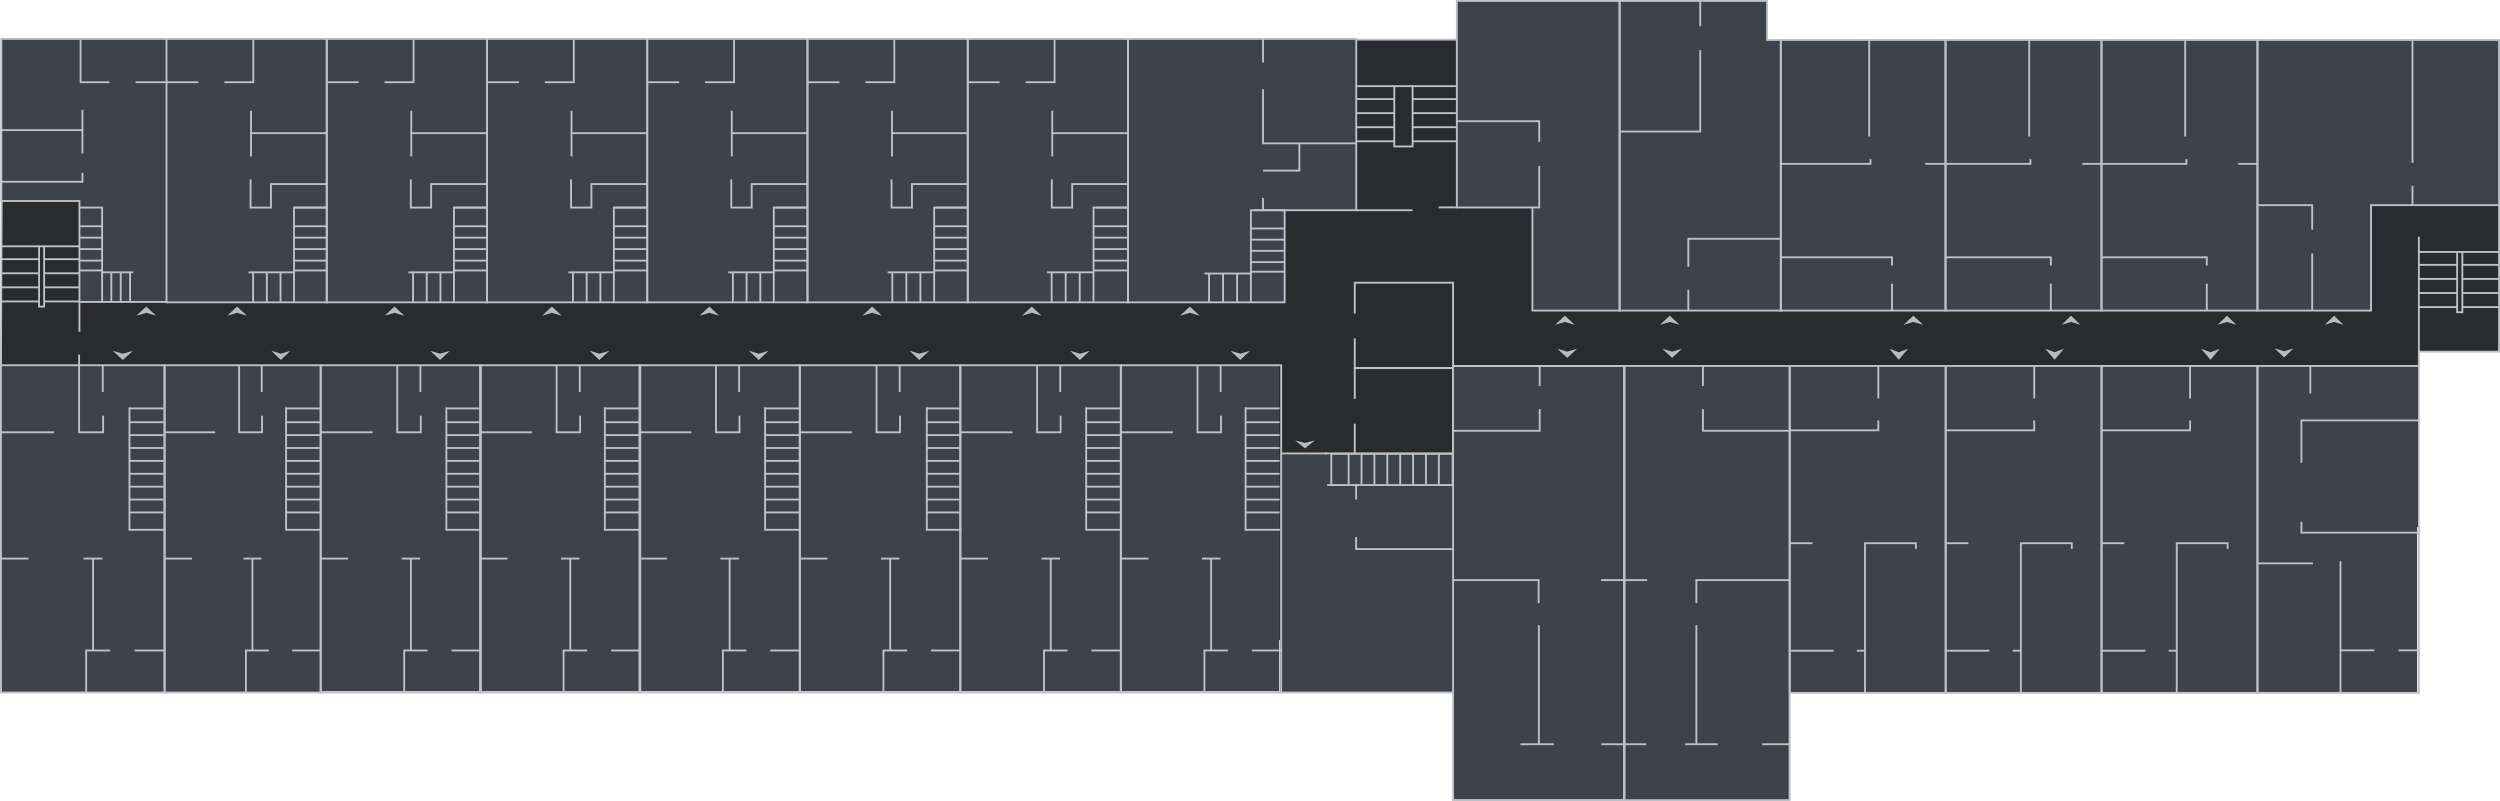 <?xml version="1.0" encoding="UTF-8"?>
<svg id="Layer_2" data-name="Layer 2" xmlns="http://www.w3.org/2000/svg" viewBox="0 0 1337.64 428.63">
  <defs>
    <style>
      .cls-1 {
        fill: #2a2b2f;
      }

      .cls-2 {
        fill: #b9bbbe;
      }

      .cls-3 {
        fill: none;
        stroke: #c0c1c6;
        stroke-miterlimit: 10;
      }

      .cls-4 {
        fill: #3e424b;
      }
    </style>
  </defs>
  <g id="intrare">
    <g>
      <polygon class="cls-1" points="1337.13 188.16 1337.13 21.41 1291.81 21.41 .9 21.41 .9 342.51 1291.81 342.51 1291.81 282.03 1294.13 282.03 1294.13 191.46 1294.13 191.46 1294.3 188.16 1337.13 188.16"/>
      <rect class="cls-4" x=".73" y="195.42" width="171.37" height="175.1"/>
      <rect class="cls-4" x="170.87" y="195.42" width="513.47" height="174.45"/>
      <rect class="cls-4" x="684.73" y="243.16" width="95.54" height="127.36"/>
      <rect class="cls-4" x="777.47" y="195.8" width="180.05" height="232.33"/>
      <rect class="cls-4" x="949.68" y="195.8" width="343.63" height="174.93"/>
      <polygon class="cls-4" points="1337.14 21.72 1337.14 109.78 1268.65 109.78 1268.65 166.18 819.93 166.18 819.93 111.02 779.47 111.02 779.47 .21 945.55 .21 945.55 21.72 1337.14 21.72"/>
      <polygon class="cls-4" points="725.65 20.55 725.65 112.57 687.36 112.57 687.36 162.02 42.79 162.02 42.79 107.52 .5 107.52 .5 20.55 725.65 20.55"/>
      <rect class="cls-3" x="868.99" y="195.8" width="88.53" height="232.33"/>
      <rect class="cls-3" x="777.47" y="195.8" width="91.79" height="232.33"/>
      <line class="cls-3" x1="907.66" y1="334.52" x2="907.66" y2="398.21"/>
      <line class="cls-3" x1="823.36" y1="334.52" x2="823.36" y2="398.21"/>
      <line class="cls-3" x1="901.7" y1="398.21" x2="919.05" y2="398.21"/>
      <line class="cls-3" x1="868.99" y1="398.21" x2="880.8" y2="398.21"/>
      <polyline class="cls-3" points="777.48 195.8 868.99 195.8 868.99 428.13 777.48 428.13"/>
      <line class="cls-3" x1="831.44" y1="398.21" x2="813.5" y2="398.21"/>
      <line class="cls-3" x1="957.52" y1="398.21" x2="942.89" y2="398.21"/>
      <line class="cls-3" x1="868.99" y1="398.21" x2="856.78" y2="398.21"/>
      <polyline class="cls-3" points="135.54 21.41 135.54 43.99 120.06 43.99"/>
      <line class="cls-3" x1="89.09" y1="43.99" x2="106.15" y2="43.99"/>
      <polyline class="cls-3" points="43.12 21.41 43.12 43.99 58.6 43.99"/>
      <line class="cls-3" x1="89.57" y1="43.99" x2="72.51" y2="43.99"/>
      <polyline class="cls-3" points="174.83 71.25 134.31 71.25 134.31 83.7"/>
      <polyline class="cls-3" points=".73 69.63 44.11 69.63 44.11 82.09"/>
      <line class="cls-3" x1="134.31" y1="59.25" x2="134.31" y2="71.25"/>
      <polyline class="cls-3" points="134.06 95.96 134.06 111.06 144.96 111.06 144.96 98.48 174.83 98.48"/>
      <rect class="cls-3" x="89.09" y="20.8" width="85.74" height="140.97"/>
      <line class="cls-3" x1="174.83" y1="111.06" x2="157.84" y2="111.06"/>
      <polyline class="cls-3" points="221.28 21.41 221.28 43.99 205.8 43.99"/>
      <line class="cls-3" x1="174.83" y1="43.99" x2="191.9" y2="43.99"/>
      <polyline class="cls-3" points="260.57 71.25 220.06 71.25 220.06 83.7"/>
      <line class="cls-3" x1="220.06" y1="59.25" x2="220.06" y2="71.25"/>
      <polyline class="cls-3" points="219.8 95.96 219.8 111.06 230.7 111.06 230.7 98.48 260.57 98.48"/>
      <rect class="cls-3" x="174.83" y="20.8" width="85.74" height="140.97"/>
      <line class="cls-3" x1="260.57" y1="111.06" x2="243.58" y2="111.06"/>
      <polyline class="cls-3" points="307.02 21.41 307.02 43.99 291.54 43.99"/>
      <line class="cls-3" x1="260.57" y1="43.99" x2="277.64" y2="43.99"/>
      <polyline class="cls-3" points="346.31 71.25 305.8 71.25 305.8 83.7"/>
      <line class="cls-3" x1="305.8" y1="59.25" x2="305.8" y2="71.25"/>
      <polyline class="cls-3" points="305.54 95.96 305.54 111.06 316.44 111.06 316.44 98.48 346.31 98.48"/>
      <rect class="cls-3" x="260.57" y="20.8" width="85.74" height="140.97"/>
      <line class="cls-3" x1="346.31" y1="111.06" x2="329.32" y2="111.06"/>
      <polyline class="cls-3" points="392.77 21.41 392.77 43.99 377.28 43.99"/>
      <line class="cls-3" x1="346.31" y1="43.99" x2="363.38" y2="43.99"/>
      <polyline class="cls-3" points="432.06 71.25 391.54 71.25 391.54 83.7"/>
      <line class="cls-3" x1="391.54" y1="59.25" x2="391.54" y2="71.25"/>
      <polyline class="cls-3" points="391.28 95.96 391.28 111.06 402.19 111.06 402.19 98.48 432.06 98.48"/>
      <rect class="cls-3" x="346.31" y="20.8" width="85.74" height="140.97"/>
      <line class="cls-3" x1="432.06" y1="111.06" x2="415.06" y2="111.06"/>
      <polyline class="cls-3" points="478.51 21.41 478.51 43.99 463.02 43.99"/>
      <line class="cls-3" x1="432.06" y1="43.99" x2="449.12" y2="43.99"/>
      <polyline class="cls-3" points="517.8 71.25 477.28 71.25 477.28 83.7"/>
      <line class="cls-3" x1="477.28" y1="59.25" x2="477.28" y2="71.25"/>
      <polyline class="cls-3" points="477.02 95.96 477.02 111.06 487.93 111.06 487.93 98.48 517.8 98.48"/>
      <rect class="cls-3" x="432.06" y="20.8" width="85.74" height="140.97"/>
      <line class="cls-3" x1="517.8" y1="111.06" x2="500.81" y2="111.06"/>
      <polyline class="cls-3" points="564.25 21.41 564.25 43.99 548.77 43.99"/>
      <line class="cls-3" x1="517.8" y1="43.99" x2="534.86" y2="43.99"/>
      <polyline class="cls-3" points="603.54 71.25 563.02 71.25 563.02 83.7"/>
      <line class="cls-3" x1="563.02" y1="59.25" x2="563.02" y2="71.25"/>
      <polyline class="cls-3" points="562.77 95.96 562.77 111.06 573.67 111.06 573.67 98.48 603.54 98.48"/>
      <rect class="cls-3" x="517.8" y="20.8" width="85.74" height="140.97"/>
      <line class="cls-3" x1="603.54" y1="111.06" x2="586.55" y2="111.06"/>
      <polygon class="cls-3" points="725.67 20.8 725.67 112.49 687.35 112.49 687.35 161.77 603.54 161.77 603.54 20.8 725.67 20.8"/>
      <line class="cls-3" x1="671.19" y1="112.48" x2="687.48" y2="112.48"/>
      <line class="cls-3" x1="675.77" y1="20.8" x2="675.77" y2="33.44"/>
      <polyline class="cls-3" points="675.77 47.76 675.77 76.7 725.67 76.7"/>
      <polyline class="cls-3" points="695.23 76.7 695.23 91.29 675.77 91.29"/>
      <line class="cls-3" x1="675.77" y1="105.92" x2="675.77" y2="112.48"/>
      <polygon class="cls-3" points="866.58 .5 866.58 166.18 819.93 166.18 819.93 111.02 779.48 111.02 779.48 .5 866.58 .5"/>
      <polyline class="cls-3" points="823.58 75.89 823.58 64.86 779.48 64.86"/>
      <polyline class="cls-3" points="823.58 88.76 823.58 111.02 819.93 111.02"/>
      <polygon class="cls-3" points="952.83 21.38 952.83 166.18 866.58 166.18 866.58 .5 945.48 .5 945.48 21.38 952.83 21.38"/>
      <line class="cls-3" x1="909.71" y1=".5" x2="909.71" y2="14.02"/>
      <polyline class="cls-3" points="909.71 26.79 909.71 70.38 866.58 70.38"/>
      <line class="cls-3" x1="903.35" y1="166.18" x2="903.35" y2="155.05"/>
      <polyline class="cls-3" points="903.35 142.76 903.35 127.76 952.83 127.76"/>
      <rect class="cls-3" x="952.83" y="21.38" width="88.13" height="144.8"/>
      <line class="cls-3" x1="1012.32" y1="151.83" x2="1012.32" y2="166.18"/>
      <polyline class="cls-3" points="952.83 87.67 1000.81 87.67 1000.81 85.15"/>
      <line class="cls-3" x1="1000.13" y1="21.38" x2="1000.13" y2="73.05"/>
      <line class="cls-3" x1="1030.13" y1="87.67" x2="1040.97" y2="87.67"/>
      <rect class="cls-3" x="1040.97" y="21.38" width="83.45" height="144.8"/>
      <line class="cls-3" x1="1097.3" y1="151.83" x2="1097.3" y2="166.18"/>
      <polyline class="cls-3" points="1040.97 87.67 1086.39 87.67 1086.39 85.15"/>
      <line class="cls-3" x1="1085.75" y1="21.38" x2="1085.75" y2="73.05"/>
      <line class="cls-3" x1="1114.16" y1="87.67" x2="1124.42" y2="87.67"/>
      <rect class="cls-3" x="1124.42" y="21.38" width="83.45" height="144.8"/>
      <line class="cls-3" x1="1180.75" y1="151.83" x2="1180.75" y2="166.18"/>
      <polyline class="cls-3" points="1124.42 87.67 1169.84 87.67 1169.84 85.15"/>
      <line class="cls-3" x1="1169.2" y1="21.38" x2="1169.2" y2="73.05"/>
      <line class="cls-3" x1="1197.61" y1="87.67" x2="1207.87" y2="87.67"/>
      <rect class="cls-3" x="1124.42" y="195.8" width="83.45" height="174.93"/>
      <line class="cls-3" x1="1171.82" y1="213.14" x2="1171.82" y2="195.8"/>
      <polyline class="cls-3" points="1164.68 370.73 1164.68 290.65 1191.91 290.65 1191.91 293.69"/>
      <line class="cls-3" x1="1124.32" y1="290.65" x2="1136.6" y2="290.65"/>
      <line class="cls-3" x1="1124.32" y1="348.17" x2="1147.87" y2="348.17"/>
      <line class="cls-3" x1="1160.31" y1="348.17" x2="1164.65" y2="348.17"/>
      <rect class="cls-3" x="1041.02" y="195.8" width="83.45" height="174.93"/>
      <line class="cls-3" x1="1088.42" y1="213.14" x2="1088.42" y2="195.8"/>
      <polyline class="cls-3" points="1081.28 370.73 1081.28 290.65 1108.51 290.65 1108.51 293.69"/>
      <line class="cls-3" x1="1040.92" y1="290.65" x2="1053.2" y2="290.65"/>
      <line class="cls-3" x1="1040.92" y1="348.17" x2="1064.47" y2="348.17"/>
      <line class="cls-3" x1="1076.91" y1="348.17" x2="1081.24" y2="348.17"/>
      <rect class="cls-3" x="957.62" y="195.8" width="83.45" height="174.93"/>
      <line class="cls-3" x1="1005.02" y1="213.14" x2="1005.02" y2="195.8"/>
      <polyline class="cls-3" points="997.88 370.73 997.88 290.65 1025.11 290.65 1025.11 293.69"/>
      <line class="cls-3" x1="957.52" y1="290.65" x2="969.8" y2="290.65"/>
      <line class="cls-3" x1="957.52" y1="348.17" x2="981.07" y2="348.17"/>
      <line class="cls-3" x1="993.5" y1="348.17" x2="997.84" y2="348.17"/>
      <polyline class="cls-3" points="777.47 310.39 823.24 310.39 823.24 322.65"/>
      <polyline class="cls-3" points="957.52 310.39 907.66 310.39 907.66 322.65"/>
      <line class="cls-3" x1="856.66" y1="310.39" x2="881.31" y2="310.39"/>
      <polyline class="cls-3" points="777.47 230.49 823.82 230.49 823.82 218.88"/>
      <line class="cls-3" x1="823.82" y1="206.49" x2="823.82" y2="195.8"/>
      <polyline class="cls-3" points="957.52 230.49 911.16 230.49 911.16 218.88"/>
      <line class="cls-3" x1="911.16" y1="206.49" x2="911.16" y2="195.8"/>
      <polygon class="cls-3" points="1337.14 21.38 1337.14 109.78 1268.62 109.78 1268.62 166.18 1207.87 166.18 1207.87 21.38 1337.14 21.38"/>
      <line class="cls-3" x1="1290.82" y1="87.13" x2="1290.82" y2="21.38"/>
      <line class="cls-3" x1="1290.82" y1="109.78" x2="1290.82" y2="99.39"/>
      <polyline class="cls-3" points="1207.87 109.78 1237.15 109.78 1237.15 122.88"/>
      <line class="cls-3" x1="1237.15" y1="135.65" x2="1237.15" y2="166.18"/>
      <rect class="cls-3" x="1207.87" y="195.8" width="86.35" height="174.93"/>
      <polyline class="cls-3" points="1231.39 279.2 1231.39 285 1294.23 285"/>
      <polyline class="cls-3" points="1231.39 247.59 1231.39 224.95 1294.23 224.95"/>
      <line class="cls-3" x1="1236.16" y1="195.8" x2="1236.16" y2="210.55"/>
      <line class="cls-3" x1="1207.87" y1="301.42" x2="1237.58" y2="301.42"/>
      <line class="cls-3" x1="1252.29" y1="300.26" x2="1252.29" y2="370.73"/>
      <line class="cls-3" x1="1252.29" y1="347.97" x2="1270.39" y2="347.97"/>
      <line class="cls-3" x1="1283.35" y1="347.97" x2="1294.23" y2="347.97"/>
      <line class="cls-3" x1="1294.23" y1="126.71" x2="1294.23" y2="195.8"/>
      <polyline class="cls-3" points="1337.14 109.78 1337.14 188.16 1294.23 188.16"/>
      <polyline class="cls-3" points="724.87 167.75 724.87 151.26 777.47 151.26 777.47 196.94 724.87 196.94 724.87 181.04"/>
      <polyline class="cls-3" points="724.87 213.42 724.87 196.94 777.47 196.94 777.47 242.62 724.87 242.62 724.87 226.71"/>
      <line class="cls-3" x1="724.87" y1="242.62" x2="709.03" y2="242.62"/>
      <line class="cls-3" x1="710.1" y1="242.62" x2="685.5" y2="242.62"/>
      <line class="cls-3" x1="710.1" y1="259.52" x2="777.48" y2="259.52"/>
      <polyline class="cls-3" points="560.18 145.71 585.1 145.71 585.1 111.06 603.54 111.06"/>
      <line class="cls-3" x1="562.69" y1="145.71" x2="562.69" y2="161.55"/>
      <line class="cls-3" x1="570.2" y1="145.71" x2="570.2" y2="161.55"/>
      <line class="cls-3" x1="577.71" y1="145.71" x2="577.71" y2="161.55"/>
      <line class="cls-3" x1="585.08" y1="145.71" x2="585.08" y2="161.55"/>
      <line class="cls-3" x1="603.27" y1="127.16" x2="584.91" y2="127.16"/>
      <line class="cls-3" x1="603.27" y1="121.05" x2="584.91" y2="121.05"/>
      <line class="cls-3" x1="603.27" y1="133.27" x2="584.91" y2="133.27"/>
      <line class="cls-3" x1="603.27" y1="139.45" x2="584.91" y2="139.45"/>
      <line class="cls-3" x1="603.27" y1="144.71" x2="584.91" y2="144.71"/>
      <polyline class="cls-3" points="644.39 146.35 669.31 146.35 669.31 112.49 687.75 112.49"/>
      <line class="cls-3" x1="646.91" y1="146.35" x2="646.91" y2="161.83"/>
      <line class="cls-3" x1="654.41" y1="146.35" x2="654.41" y2="161.83"/>
      <line class="cls-3" x1="661.92" y1="146.35" x2="661.92" y2="161.83"/>
      <line class="cls-3" x1="669.29" y1="146.35" x2="669.29" y2="161.83"/>
      <line class="cls-3" x1="687.49" y1="128.23" x2="669.12" y2="128.23"/>
      <line class="cls-3" x1="687.49" y1="122.25" x2="669.12" y2="122.25"/>
      <line class="cls-3" x1="687.49" y1="134.2" x2="669.12" y2="134.2"/>
      <line class="cls-3" x1="687.49" y1="140.24" x2="669.12" y2="140.24"/>
      <line class="cls-3" x1="687.49" y1="145.37" x2="669.12" y2="145.37"/>
      <polyline class="cls-3" points="474.93 145.71 499.85 145.71 499.85 111.06 518.29 111.06"/>
      <line class="cls-3" x1="477.44" y1="145.71" x2="477.44" y2="161.55"/>
      <line class="cls-3" x1="484.95" y1="145.71" x2="484.95" y2="161.55"/>
      <line class="cls-3" x1="492.46" y1="145.71" x2="492.46" y2="161.55"/>
      <line class="cls-3" x1="499.83" y1="145.71" x2="499.83" y2="161.55"/>
      <line class="cls-3" x1="518.02" y1="127.16" x2="499.66" y2="127.16"/>
      <line class="cls-3" x1="518.02" y1="121.05" x2="499.66" y2="121.05"/>
      <line class="cls-3" x1="518.02" y1="133.27" x2="499.66" y2="133.27"/>
      <line class="cls-3" x1="518.02" y1="139.45" x2="499.66" y2="139.45"/>
      <line class="cls-3" x1="518.02" y1="144.71" x2="499.66" y2="144.71"/>
      <polyline class="cls-3" points="389.68 145.71 414.03 145.71 414.03 111.06 432.06 111.06"/>
      <line class="cls-3" x1="392.14" y1="145.71" x2="392.14" y2="161.55"/>
      <line class="cls-3" x1="399.47" y1="145.71" x2="399.47" y2="161.55"/>
      <line class="cls-3" x1="406.81" y1="145.71" x2="406.81" y2="161.55"/>
      <line class="cls-3" x1="414.01" y1="145.71" x2="414.01" y2="161.55"/>
      <line class="cls-3" x1="431.8" y1="127.16" x2="413.85" y2="127.16"/>
      <line class="cls-3" x1="431.8" y1="121.05" x2="413.85" y2="121.05"/>
      <line class="cls-3" x1="431.8" y1="133.27" x2="413.85" y2="133.27"/>
      <line class="cls-3" x1="431.8" y1="139.45" x2="413.85" y2="139.45"/>
      <line class="cls-3" x1="431.8" y1="144.71" x2="413.85" y2="144.71"/>
      <polyline class="cls-3" points="304.11 145.71 328.46 145.71 328.46 111.06 346.49 111.06"/>
      <line class="cls-3" x1="306.57" y1="145.71" x2="306.57" y2="161.55"/>
      <line class="cls-3" x1="313.9" y1="145.71" x2="313.9" y2="161.55"/>
      <line class="cls-3" x1="321.24" y1="145.71" x2="321.24" y2="161.55"/>
      <line class="cls-3" x1="328.44" y1="145.71" x2="328.44" y2="161.55"/>
      <line class="cls-3" x1="346.23" y1="127.16" x2="328.28" y2="127.16"/>
      <line class="cls-3" x1="346.23" y1="121.05" x2="328.28" y2="121.05"/>
      <line class="cls-3" x1="346.23" y1="133.27" x2="328.28" y2="133.27"/>
      <line class="cls-3" x1="346.23" y1="139.45" x2="328.28" y2="139.45"/>
      <line class="cls-3" x1="346.23" y1="144.71" x2="328.28" y2="144.71"/>
      <polyline class="cls-3" points="218.54 145.71 242.89 145.71 242.89 111.06 260.92 111.06"/>
      <line class="cls-3" x1="221" y1="145.71" x2="221" y2="161.55"/>
      <line class="cls-3" x1="228.33" y1="145.71" x2="228.33" y2="161.55"/>
      <line class="cls-3" x1="235.67" y1="145.71" x2="235.67" y2="161.55"/>
      <line class="cls-3" x1="242.88" y1="145.71" x2="242.88" y2="161.55"/>
      <line class="cls-3" x1="260.66" y1="127.16" x2="242.71" y2="127.16"/>
      <line class="cls-3" x1="260.66" y1="121.05" x2="242.71" y2="121.05"/>
      <line class="cls-3" x1="260.66" y1="133.27" x2="242.71" y2="133.27"/>
      <line class="cls-3" x1="260.66" y1="139.45" x2="242.71" y2="139.45"/>
      <line class="cls-3" x1="260.66" y1="144.71" x2="242.71" y2="144.71"/>
      <polyline class="cls-3" points="132.97 145.71 157.32 145.71 157.32 111.06 175.35 111.06"/>
      <line class="cls-3" x1="135.43" y1="145.71" x2="135.43" y2="161.55"/>
      <line class="cls-3" x1="142.76" y1="145.71" x2="142.76" y2="161.55"/>
      <line class="cls-3" x1="150.1" y1="145.71" x2="150.1" y2="161.55"/>
      <line class="cls-3" x1="157.31" y1="145.71" x2="157.31" y2="161.55"/>
      <line class="cls-3" x1="175.09" y1="127.16" x2="157.14" y2="127.16"/>
      <line class="cls-3" x1="175.09" y1="121.05" x2="157.14" y2="121.05"/>
      <line class="cls-3" x1="175.09" y1="133.27" x2="157.14" y2="133.27"/>
      <line class="cls-3" x1="175.09" y1="139.45" x2="157.14" y2="139.45"/>
      <line class="cls-3" x1="175.09" y1="144.71" x2="157.14" y2="144.71"/>
      <polyline class="cls-3" points="71.27 145.71 54.64 145.71 54.64 111.06 42.33 111.06"/>
      <line class="cls-3" x1="69.59" y1="145.71" x2="69.59" y2="161.55"/>
      <line class="cls-3" x1="64.58" y1="145.71" x2="64.58" y2="161.55"/>
      <line class="cls-3" x1="59.57" y1="145.71" x2="59.57" y2="161.55"/>
      <line class="cls-3" x1="54.65" y1="145.71" x2="54.65" y2="161.55"/>
      <line class="cls-3" x1="42.51" y1="127.16" x2="54.77" y2="127.16"/>
      <line class="cls-3" x1="42.51" y1="121.05" x2="54.77" y2="121.05"/>
      <line class="cls-3" x1="42.51" y1="133.27" x2="54.77" y2="133.27"/>
      <line class="cls-3" x1="42.51" y1="139.45" x2="54.77" y2="139.45"/>
      <line class="cls-3" x1="42.51" y1="144.71" x2="54.77" y2="144.71"/>
      <polyline class="cls-3" points="666.45 217.94 666.45 283.47 684.95 283.47"/>
      <line class="cls-3" x1="684.68" y1="239.7" x2="666.26" y2="239.7"/>
      <line class="cls-3" x1="684.68" y1="232.8" x2="666.26" y2="232.8"/>
      <line class="cls-3" x1="684.68" y1="225.91" x2="666.26" y2="225.91"/>
      <line class="cls-3" x1="684.68" y1="218.53" x2="666.26" y2="218.53"/>
      <line class="cls-3" x1="684.68" y1="253.5" x2="666.26" y2="253.5"/>
      <line class="cls-3" x1="684.68" y1="246.6" x2="666.26" y2="246.6"/>
      <line class="cls-3" x1="684.68" y1="260.4" x2="666.26" y2="260.4"/>
      <line class="cls-3" x1="684.68" y1="274.19" x2="666.26" y2="274.19"/>
      <line class="cls-3" x1="684.68" y1="267.29" x2="666.26" y2="267.29"/>
      <polyline class="cls-3" points="581.18 217.94 581.18 283.47 599.68 283.47"/>
      <line class="cls-3" x1="599.41" y1="239.7" x2="580.99" y2="239.7"/>
      <line class="cls-3" x1="599.41" y1="232.8" x2="580.99" y2="232.8"/>
      <line class="cls-3" x1="599.41" y1="225.91" x2="580.99" y2="225.91"/>
      <line class="cls-3" x1="599.41" y1="218.53" x2="580.99" y2="218.53"/>
      <line class="cls-3" x1="599.41" y1="253.5" x2="580.99" y2="253.5"/>
      <line class="cls-3" x1="599.41" y1="246.6" x2="580.99" y2="246.6"/>
      <line class="cls-3" x1="599.41" y1="260.4" x2="580.99" y2="260.4"/>
      <line class="cls-3" x1="599.41" y1="274.19" x2="580.99" y2="274.19"/>
      <line class="cls-3" x1="599.41" y1="267.29" x2="580.99" y2="267.29"/>
      <polyline class="cls-3" points="495.9 217.94 495.9 283.47 514.4 283.47"/>
      <line class="cls-3" x1="514.13" y1="239.7" x2="495.71" y2="239.7"/>
      <line class="cls-3" x1="514.13" y1="232.8" x2="495.71" y2="232.8"/>
      <line class="cls-3" x1="514.13" y1="225.91" x2="495.71" y2="225.91"/>
      <line class="cls-3" x1="514.13" y1="218.53" x2="495.71" y2="218.53"/>
      <line class="cls-3" x1="514.13" y1="253.5" x2="495.71" y2="253.5"/>
      <line class="cls-3" x1="514.13" y1="246.6" x2="495.71" y2="246.6"/>
      <line class="cls-3" x1="514.13" y1="260.4" x2="495.71" y2="260.4"/>
      <line class="cls-3" x1="514.13" y1="274.19" x2="495.71" y2="274.19"/>
      <line class="cls-3" x1="514.13" y1="267.29" x2="495.71" y2="267.29"/>
      <polyline class="cls-3" points="409.36 217.94 409.36 283.47 427.86 283.47"/>
      <line class="cls-3" x1="427.59" y1="239.7" x2="409.17" y2="239.7"/>
      <line class="cls-3" x1="427.59" y1="232.8" x2="409.17" y2="232.8"/>
      <line class="cls-3" x1="427.59" y1="225.91" x2="409.17" y2="225.91"/>
      <line class="cls-3" x1="427.59" y1="218.53" x2="409.17" y2="218.53"/>
      <line class="cls-3" x1="427.59" y1="253.5" x2="409.17" y2="253.5"/>
      <line class="cls-3" x1="427.59" y1="246.6" x2="409.17" y2="246.6"/>
      <line class="cls-3" x1="427.59" y1="260.4" x2="409.17" y2="260.4"/>
      <line class="cls-3" x1="427.59" y1="274.19" x2="409.17" y2="274.19"/>
      <line class="cls-3" x1="427.59" y1="267.29" x2="409.17" y2="267.29"/>
      <polyline class="cls-3" points="323.62 217.94 323.62 283.47 342.12 283.47"/>
      <line class="cls-3" x1="341.85" y1="239.7" x2="323.43" y2="239.7"/>
      <line class="cls-3" x1="341.85" y1="232.8" x2="323.43" y2="232.8"/>
      <line class="cls-3" x1="341.85" y1="225.91" x2="323.43" y2="225.91"/>
      <line class="cls-3" x1="341.85" y1="218.53" x2="323.43" y2="218.53"/>
      <line class="cls-3" x1="341.85" y1="253.5" x2="323.43" y2="253.5"/>
      <line class="cls-3" x1="341.85" y1="246.6" x2="323.43" y2="246.6"/>
      <line class="cls-3" x1="341.85" y1="260.4" x2="323.43" y2="260.4"/>
      <line class="cls-3" x1="341.85" y1="274.19" x2="323.43" y2="274.19"/>
      <line class="cls-3" x1="341.85" y1="267.29" x2="323.43" y2="267.29"/>
      <polyline class="cls-3" points="238.83 217.94 238.83 283.47 257.32 283.47"/>
      <line class="cls-3" x1="257.06" y1="239.7" x2="238.64" y2="239.7"/>
      <line class="cls-3" x1="257.06" y1="232.8" x2="238.64" y2="232.8"/>
      <line class="cls-3" x1="257.06" y1="225.91" x2="238.64" y2="225.91"/>
      <line class="cls-3" x1="257.06" y1="218.53" x2="238.64" y2="218.53"/>
      <line class="cls-3" x1="257.06" y1="253.5" x2="238.64" y2="253.5"/>
      <line class="cls-3" x1="257.06" y1="246.6" x2="238.64" y2="246.6"/>
      <line class="cls-3" x1="257.06" y1="260.4" x2="238.64" y2="260.4"/>
      <line class="cls-3" x1="257.06" y1="274.19" x2="238.64" y2="274.19"/>
      <line class="cls-3" x1="257.06" y1="267.29" x2="238.64" y2="267.29"/>
      <polyline class="cls-3" points="153.08 217.94 153.08 283.47 171.58 283.47"/>
      <line class="cls-3" x1="171.32" y1="239.7" x2="152.89" y2="239.7"/>
      <line class="cls-3" x1="171.32" y1="232.8" x2="152.89" y2="232.8"/>
      <line class="cls-3" x1="171.32" y1="225.91" x2="152.89" y2="225.91"/>
      <line class="cls-3" x1="171.32" y1="218.53" x2="152.89" y2="218.53"/>
      <line class="cls-3" x1="171.32" y1="253.5" x2="152.89" y2="253.5"/>
      <line class="cls-3" x1="171.32" y1="246.6" x2="152.89" y2="246.6"/>
      <line class="cls-3" x1="171.32" y1="260.4" x2="152.89" y2="260.4"/>
      <line class="cls-3" x1="171.32" y1="274.19" x2="152.89" y2="274.19"/>
      <line class="cls-3" x1="171.32" y1="267.29" x2="152.89" y2="267.29"/>
      <polyline class="cls-3" points="69.27 217.94 69.27 283.47 87.77 283.47"/>
      <line class="cls-3" x1="87.5" y1="239.7" x2="69.08" y2="239.7"/>
      <line class="cls-3" x1="87.5" y1="232.8" x2="69.08" y2="232.8"/>
      <line class="cls-3" x1="87.5" y1="225.91" x2="69.08" y2="225.91"/>
      <line class="cls-3" x1="87.5" y1="218.53" x2="69.08" y2="218.53"/>
      <line class="cls-3" x1="87.5" y1="253.5" x2="69.08" y2="253.5"/>
      <line class="cls-3" x1="87.5" y1="246.6" x2="69.08" y2="246.6"/>
      <line class="cls-3" x1="87.5" y1="260.4" x2="69.08" y2="260.4"/>
      <line class="cls-3" x1="87.5" y1="274.19" x2="69.08" y2="274.19"/>
      <line class="cls-3" x1="87.5" y1="267.29" x2="69.08" y2="267.29"/>
      <line class="cls-3" x1="1314.69" y1="141.71" x2="1293.95" y2="141.71"/>
      <line class="cls-3" x1="1314.69" y1="149.24" x2="1293.95" y2="149.24"/>
      <line class="cls-3" x1="1314.69" y1="156.78" x2="1293.95" y2="156.78"/>
      <line class="cls-3" x1="1314.71" y1="134.81" x2="1294.3" y2="134.81"/>
      <line class="cls-3" x1="1314.69" y1="164.31" x2="1293.95" y2="164.31"/>
      <rect class="cls-3" x="1314.71" y="134.81" width="2.78" height="32.26"/>
      <line class="cls-3" x1="1337.13" y1="141.71" x2="1317.49" y2="141.71"/>
      <line class="cls-3" x1="1337.13" y1="149.24" x2="1317.49" y2="149.24"/>
      <line class="cls-3" x1="1337.13" y1="156.78" x2="1317.49" y2="156.78"/>
      <line class="cls-3" x1="1337.14" y1="134.81" x2="1317.19" y2="134.81"/>
      <line class="cls-3" x1="1337.13" y1="164.31" x2="1317.49" y2="164.31"/>
      <line class="cls-3" x1="746" y1="53" x2="725.67" y2="53"/>
      <line class="cls-3" x1="746" y1="60.53" x2="725.67" y2="60.53"/>
      <line class="cls-3" x1="746" y1="68.07" x2="725.67" y2="68.07"/>
      <line class="cls-3" x1="746.02" y1="46.1" x2="726.1" y2="46.1"/>
      <line class="cls-3" x1="746" y1="75.6" x2="725.67" y2="75.6"/>
      <rect class="cls-3" x="746.02" y="46.1" width="9.79" height="32.26"/>
      <line class="cls-3" x1="779.47" y1="53" x2="755.8" y2="53"/>
      <line class="cls-3" x1="779.47" y1="60.53" x2="755.8" y2="60.53"/>
      <line class="cls-3" x1="779.47" y1="68.07" x2="755.8" y2="68.07"/>
      <line class="cls-3" x1="779.48" y1="46.1" x2="755.44" y2="46.1"/>
      <line class="cls-3" x1="779.48" y1="21.2" x2="725.65" y2="21.2"/>
      <line class="cls-3" x1="779.47" y1="75.6" x2="755.8" y2="75.6"/>
      <line class="cls-3" x1="725.67" y1="112.49" x2="755.8" y2="112.49"/>
      <line class="cls-3" x1="769.76" y1="110.97" x2="779.47" y2="110.97"/>
      <polyline class="cls-3" points="725.6 287.33 725.6 293.78 777.47 293.78"/>
      <line class="cls-3" x1="725.6" y1="267.29" x2="725.6" y2="259.52"/>
      <line class="cls-3" x1="685.5" y1="370.52" x2="777.47" y2="370.52"/>
      <polyline class="cls-3" points="777.84 242.79 712.31 242.79 712.31 259.52"/>
      <line class="cls-3" x1="756.08" y1="259.28" x2="756.08" y2="242.62"/>
      <line class="cls-3" x1="762.97" y1="259.28" x2="762.97" y2="242.62"/>
      <line class="cls-3" x1="769.87" y1="259.28" x2="769.87" y2="242.62"/>
      <line class="cls-3" x1="777.24" y1="259.28" x2="777.24" y2="242.62"/>
      <line class="cls-3" x1="742.28" y1="259.28" x2="742.28" y2="242.62"/>
      <line class="cls-3" x1="749.18" y1="259.28" x2="749.18" y2="242.62"/>
      <line class="cls-3" x1="735.38" y1="259.28" x2="735.38" y2="242.62"/>
      <line class="cls-3" x1="721.59" y1="259.28" x2="721.59" y2="242.62"/>
      <line class="cls-3" x1="728.48" y1="259.28" x2="728.48" y2="242.62"/>
      <polyline class="cls-3" points="89.09 161.55 42.51 161.55 42.51 107.54 .73 107.54 .73 20.8 89.09 20.8"/>
      <line class="cls-3" x1="44.11" y1="58.68" x2="44.11" y2="69.63"/>
      <polyline class="cls-3" points=".73 97.25 44.11 97.25 44.11 92.5"/>
      <line class="cls-3" x1="42.51" y1="161.55" x2="42.51" y2="177.54"/>
      <line class="cls-3" x1="20.89" y1="138.68" x2=".73" y2="138.68"/>
      <line class="cls-3" x1="20.89" y1="146.22" x2=".73" y2="146.22"/>
      <line class="cls-3" x1="20.89" y1="153.75" x2=".73" y2="153.75"/>
      <line class="cls-3" x1="20.91" y1="131.79" x2="1.06" y2="131.79"/>
      <line class="cls-3" x1="20.89" y1="161.29" x2=".73" y2="161.29"/>
      <rect class="cls-3" x="20.91" y="131.79" width="2.7" height="32.26"/>
      <line class="cls-3" x1="42.71" y1="138.68" x2="23.61" y2="138.68"/>
      <line class="cls-3" x1="42.71" y1="146.22" x2="23.61" y2="146.22"/>
      <line class="cls-3" x1="42.71" y1="153.75" x2="23.61" y2="153.75"/>
      <line class="cls-3" x1="42.73" y1="131.79" x2="23.32" y2="131.79"/>
      <line class="cls-3" x1="42.71" y1="161.29" x2="23.61" y2="161.29"/>
      <line class="cls-3" x1=".5" y1="195.42" x2=".9" y2="107.52"/>
      <polygon class="cls-2" points="121.58 168.92 126.85 164.04 132.13 168.92 126.85 167.37 121.58 168.92"/>
      <polygon class="cls-2" points="73 168.92 78.27 164.04 83.55 168.92 78.27 167.37 73 168.92"/>
      <polygon class="cls-2" points="205.8 168.92 211.07 164.04 216.35 168.92 211.07 167.37 205.8 168.92"/>
      <polygon class="cls-2" points="290.02 168.92 295.29 164.04 300.57 168.92 295.29 167.37 290.02 168.92"/>
      <polygon class="cls-2" points="374.24 168.92 379.52 164.04 384.79 168.92 379.52 167.37 374.24 168.92"/>
      <polygon class="cls-2" points="461.36 168.92 466.64 164.04 471.91 168.92 466.64 167.37 461.36 168.92"/>
      <polygon class="cls-2" points="546.79 168.92 552.06 164.04 557.34 168.92 552.06 167.37 546.79 168.92"/>
      <polygon class="cls-2" points="631.37 168.92 636.64 164.04 641.92 168.92 636.65 167.37 631.37 168.92"/>
      <polygon class="cls-2" points="832.02 173.79 837.29 168.92 842.56 173.79 837.29 172.25 832.02 173.79"/>
      <polygon class="cls-2" points="888.15 173.79 893.42 168.92 898.7 173.79 893.42 172.25 888.15 173.79"/>
      <polygon class="cls-2" points="1018.48 173.79 1023.75 168.92 1029.03 173.79 1023.75 172.25 1018.48 173.79"/>
      <polyline class="cls-3" points="952.83 137.67 1012.32 137.67 1012.32 142.05"/>
      <polygon class="cls-2" points="1103.12 173.79 1108.12 168.92 1113.11 173.79 1108.12 172.25 1103.12 173.79"/>
      <polyline class="cls-3" points="1040.97 137.67 1097.3 137.67 1097.3 142.05"/>
      <polygon class="cls-2" points="1186.57 173.79 1191.57 168.92 1196.56 173.79 1191.57 172.25 1186.57 173.79"/>
      <polygon class="cls-2" points="1243.87 173.79 1248.86 168.92 1253.86 173.79 1248.86 172.25 1243.87 173.79"/>
      <polygon class="cls-2" points="1227.1 186.4 1222.11 191.28 1217.11 186.4 1222.1 187.95 1227.1 186.4"/>
      <polyline class="cls-3" points="1124.42 137.67 1180.75 137.67 1180.75 142.05"/>
      <polygon class="cls-2" points="1177.74 186.6 1182.73 192.49 1187.73 186.6 1182.73 188.47 1177.74 186.6"/>
      <polyline class="cls-3" points="1124.42 230.25 1171.82 230.25 1171.82 224.95"/>
      <polygon class="cls-2" points="1094.34 186.6 1099.33 192.49 1104.33 186.6 1099.33 188.47 1094.34 186.6"/>
      <polyline class="cls-3" points="1041.02 230.25 1088.42 230.25 1088.42 224.95"/>
      <polygon class="cls-2" points="1010.94 186.6 1015.93 192.49 1020.92 186.6 1015.93 188.47 1010.94 186.6"/>
      <polyline class="cls-3" points="957.62 230.25 1005.02 230.25 1005.02 224.95"/>
      <rect class="cls-3" x="342.12" y="195.42" width="85.74" height="175.1"/>
      <polyline class="cls-3" points="383.08 195.42 383.08 231.3 395.67 231.3 395.67 222.43"/>
      <polyline class="cls-3" points="399.38 348.04 386.79 348.04 386.79 370.52"/>
      <line class="cls-3" x1="369.92" y1="231.3" x2="342.12" y2="231.3"/>
      <line class="cls-3" x1="356.79" y1="298.87" x2="342.12" y2="298.87"/>
      <line class="cls-3" x1="395.31" y1="298.87" x2="385.47" y2="298.87"/>
      <line class="cls-3" x1="427.86" y1="348.04" x2="412.18" y2="348.04"/>
      <line class="cls-3" x1="395.47" y1="209.76" x2="395.47" y2="195.42"/>
      <line class="cls-3" x1="390.39" y1="348.04" x2="390.39" y2="298.87"/>
      <rect class="cls-3" x="256.85" y="195.42" width="85.74" height="175.1"/>
      <polyline class="cls-3" points="297.82 195.42 297.82 231.3 310.4 231.3 310.4 222.43"/>
      <polyline class="cls-3" points="314.11 348.04 301.53 348.04 301.53 370.52"/>
      <line class="cls-3" x1="284.66" y1="231.3" x2="256.85" y2="231.3"/>
      <line class="cls-3" x1="271.53" y1="298.87" x2="256.85" y2="298.87"/>
      <line class="cls-3" x1="186.26" y1="298.87" x2="171.58" y2="298.87"/>
      <line class="cls-3" x1="102.73" y1="298.87" x2="88.05" y2="298.87"/>
      <line class="cls-3" x1="15.18" y1="298.87" x2=".5" y2="298.87"/>
      <line class="cls-3" x1="310.04" y1="298.87" x2="300.2" y2="298.87"/>
      <line class="cls-3" x1="342.59" y1="348.04" x2="326.91" y2="348.04"/>
      <line class="cls-3" x1="310.2" y1="209.76" x2="310.2" y2="195.42"/>
      <line class="cls-3" x1="305.12" y1="348.04" x2="305.12" y2="298.87"/>
      <rect class="cls-3" x="171.58" y="195.42" width="85.74" height="175.1"/>
      <polyline class="cls-3" points="212.55 195.42 212.55 231.3 225.13 231.3 225.13 222.43"/>
      <polyline class="cls-3" points="228.84 348.04 216.26 348.04 216.26 370.52"/>
      <line class="cls-3" x1="199.39" y1="231.3" x2="171.58" y2="231.3"/>
      <line class="cls-3" x1="224.78" y1="298.87" x2="214.94" y2="298.87"/>
      <line class="cls-3" x1="257.32" y1="348.04" x2="241.65" y2="348.04"/>
      <line class="cls-3" x1="224.94" y1="209.76" x2="224.94" y2="195.42"/>
      <line class="cls-3" x1="219.86" y1="348.04" x2="219.86" y2="298.87"/>
      <rect class="cls-3" x="428.03" y="195.42" width="85.74" height="175.1"/>
      <polyline class="cls-3" points="468.99 195.42 468.99 231.3 481.57 231.3 481.57 222.43"/>
      <polyline class="cls-3" points="485.28 348.04 472.7 348.04 472.7 370.52"/>
      <line class="cls-3" x1="455.83" y1="231.3" x2="428.03" y2="231.3"/>
      <line class="cls-3" x1="442.7" y1="298.87" x2="428.03" y2="298.87"/>
      <line class="cls-3" x1="481.22" y1="298.87" x2="471.38" y2="298.87"/>
      <line class="cls-3" x1="513.77" y1="348.04" x2="498.09" y2="348.04"/>
      <line class="cls-3" x1="481.38" y1="209.76" x2="481.38" y2="195.42"/>
      <line class="cls-3" x1="476.3" y1="348.04" x2="476.3" y2="298.87"/>
      <rect class="cls-3" x="513.93" y="195.42" width="85.74" height="175.1"/>
      <polyline class="cls-3" points="554.9 195.42 554.9 231.3 567.48 231.3 567.48 222.43"/>
      <polyline class="cls-3" points="571.19 348.04 558.61 348.04 558.61 370.52"/>
      <line class="cls-3" x1="541.74" y1="231.3" x2="513.93" y2="231.3"/>
      <line class="cls-3" x1="528.61" y1="298.87" x2="513.93" y2="298.87"/>
      <line class="cls-3" x1="567.13" y1="298.87" x2="557.29" y2="298.87"/>
      <line class="cls-3" x1="599.68" y1="348.04" x2="584" y2="348.04"/>
      <line class="cls-3" x1="567.29" y1="209.76" x2="567.29" y2="195.42"/>
      <line class="cls-3" x1="562.21" y1="348.04" x2="562.21" y2="298.87"/>
      <rect class="cls-3" x="599.76" y="195.42" width="85.74" height="175.1"/>
      <polyline class="cls-3" points="640.73 195.42 640.73 231.3 653.31 231.3 653.31 222.43"/>
      <polyline class="cls-3" points="657.02 348.04 644.44 348.04 644.44 370.52"/>
      <line class="cls-3" x1="627.56" y1="231.3" x2="599.76" y2="231.3"/>
      <line class="cls-3" x1="614.44" y1="298.87" x2="599.76" y2="298.87"/>
      <line class="cls-3" x1="652.95" y1="298.87" x2="643.11" y2="298.87"/>
      <line class="cls-3" x1="685.5" y1="348.04" x2="669.82" y2="348.04"/>
      <line class="cls-3" x1="653.11" y1="209.76" x2="653.11" y2="195.42"/>
      <line class="cls-3" x1="648.03" y1="348.04" x2="648.03" y2="298.87"/>
      <polygon class="cls-2" points="411.26 187.68 405.99 192.61 400.71 187.68 405.99 189.25 411.26 187.68"/>
      <polygon class="cls-2" points="326 187.68 320.72 192.61 315.45 187.68 320.72 189.25 326 187.68"/>
      <polygon class="cls-2" points="240.73 187.68 235.45 192.61 230.18 187.68 235.45 189.25 240.73 187.68"/>
      <rect class="cls-3" x="88.05" y="195.42" width="83.53" height="175.1"/>
      <polyline class="cls-3" points="127.96 195.42 127.96 231.3 140.22 231.3 140.22 222.43"/>
      <polyline class="cls-3" points="143.83 348.04 131.58 348.04 131.58 370.52"/>
      <line class="cls-3" x1="115.14" y1="231.3" x2="88.05" y2="231.3"/>
      <line class="cls-3" x1="139.87" y1="298.87" x2="130.29" y2="298.87"/>
      <line class="cls-3" x1="171.58" y1="348.04" x2="156.31" y2="348.04"/>
      <line class="cls-3" x1="140.03" y1="209.76" x2="140.03" y2="195.42"/>
      <line class="cls-3" x1="135.08" y1="348.04" x2="135.08" y2="298.87"/>
      <polygon class="cls-2" points="155.41 187.68 150.28 192.61 145.14 187.68 150.27 189.25 155.41 187.68"/>
      <polygon class="cls-2" points="497.17 187.68 491.9 192.61 486.62 187.68 491.9 189.25 497.17 187.68"/>
      <polygon class="cls-2" points="583.08 187.68 577.8 192.61 572.53 187.68 577.8 189.25 583.08 187.68"/>
      <polygon class="cls-2" points="668.9 187.68 663.63 192.61 658.35 187.68 663.63 189.25 668.9 187.68"/>
      <polygon class="cls-2" points="703.51 235.65 698.23 239.88 692.96 235.65 698.23 236.99 703.51 235.65"/>
      <rect class="cls-3" x=".5" y="195.42" width="87.55" height="175.1"/>
      <polyline class="cls-3" points="55.18 222.43 55.18 231.3 42.33 231.3 42.33 195.42 42.33 189.73"/>
      <polyline class="cls-3" points="58.96 348.04 46.12 348.04 46.12 370.52"/>
      <line class="cls-3" x1="28.89" y1="231.3" x2=".5" y2="231.3"/>
      <line class="cls-3" x1="54.81" y1="298.87" x2="44.77" y2="298.87"/>
      <line class="cls-3" x1="88.05" y1="348.04" x2="72.04" y2="348.04"/>
      <line class="cls-3" x1="54.98" y1="209.76" x2="54.98" y2="195.42"/>
      <line class="cls-3" x1="49.79" y1="348.04" x2="49.79" y2="298.87"/>
      <polygon class="cls-2" points="71.1 187.68 65.72 192.61 60.33 187.68 65.72 189.25 71.1 187.68"/>
      <polygon class="cls-2" points="899.97 186.6 894.69 191.47 889.42 186.6 894.69 188.15 899.97 186.6"/>
      <polygon class="cls-2" points="843.84 186.6 838.56 191.47 833.29 186.6 838.56 188.15 843.84 186.6"/>
    </g>
  </g>
</svg>